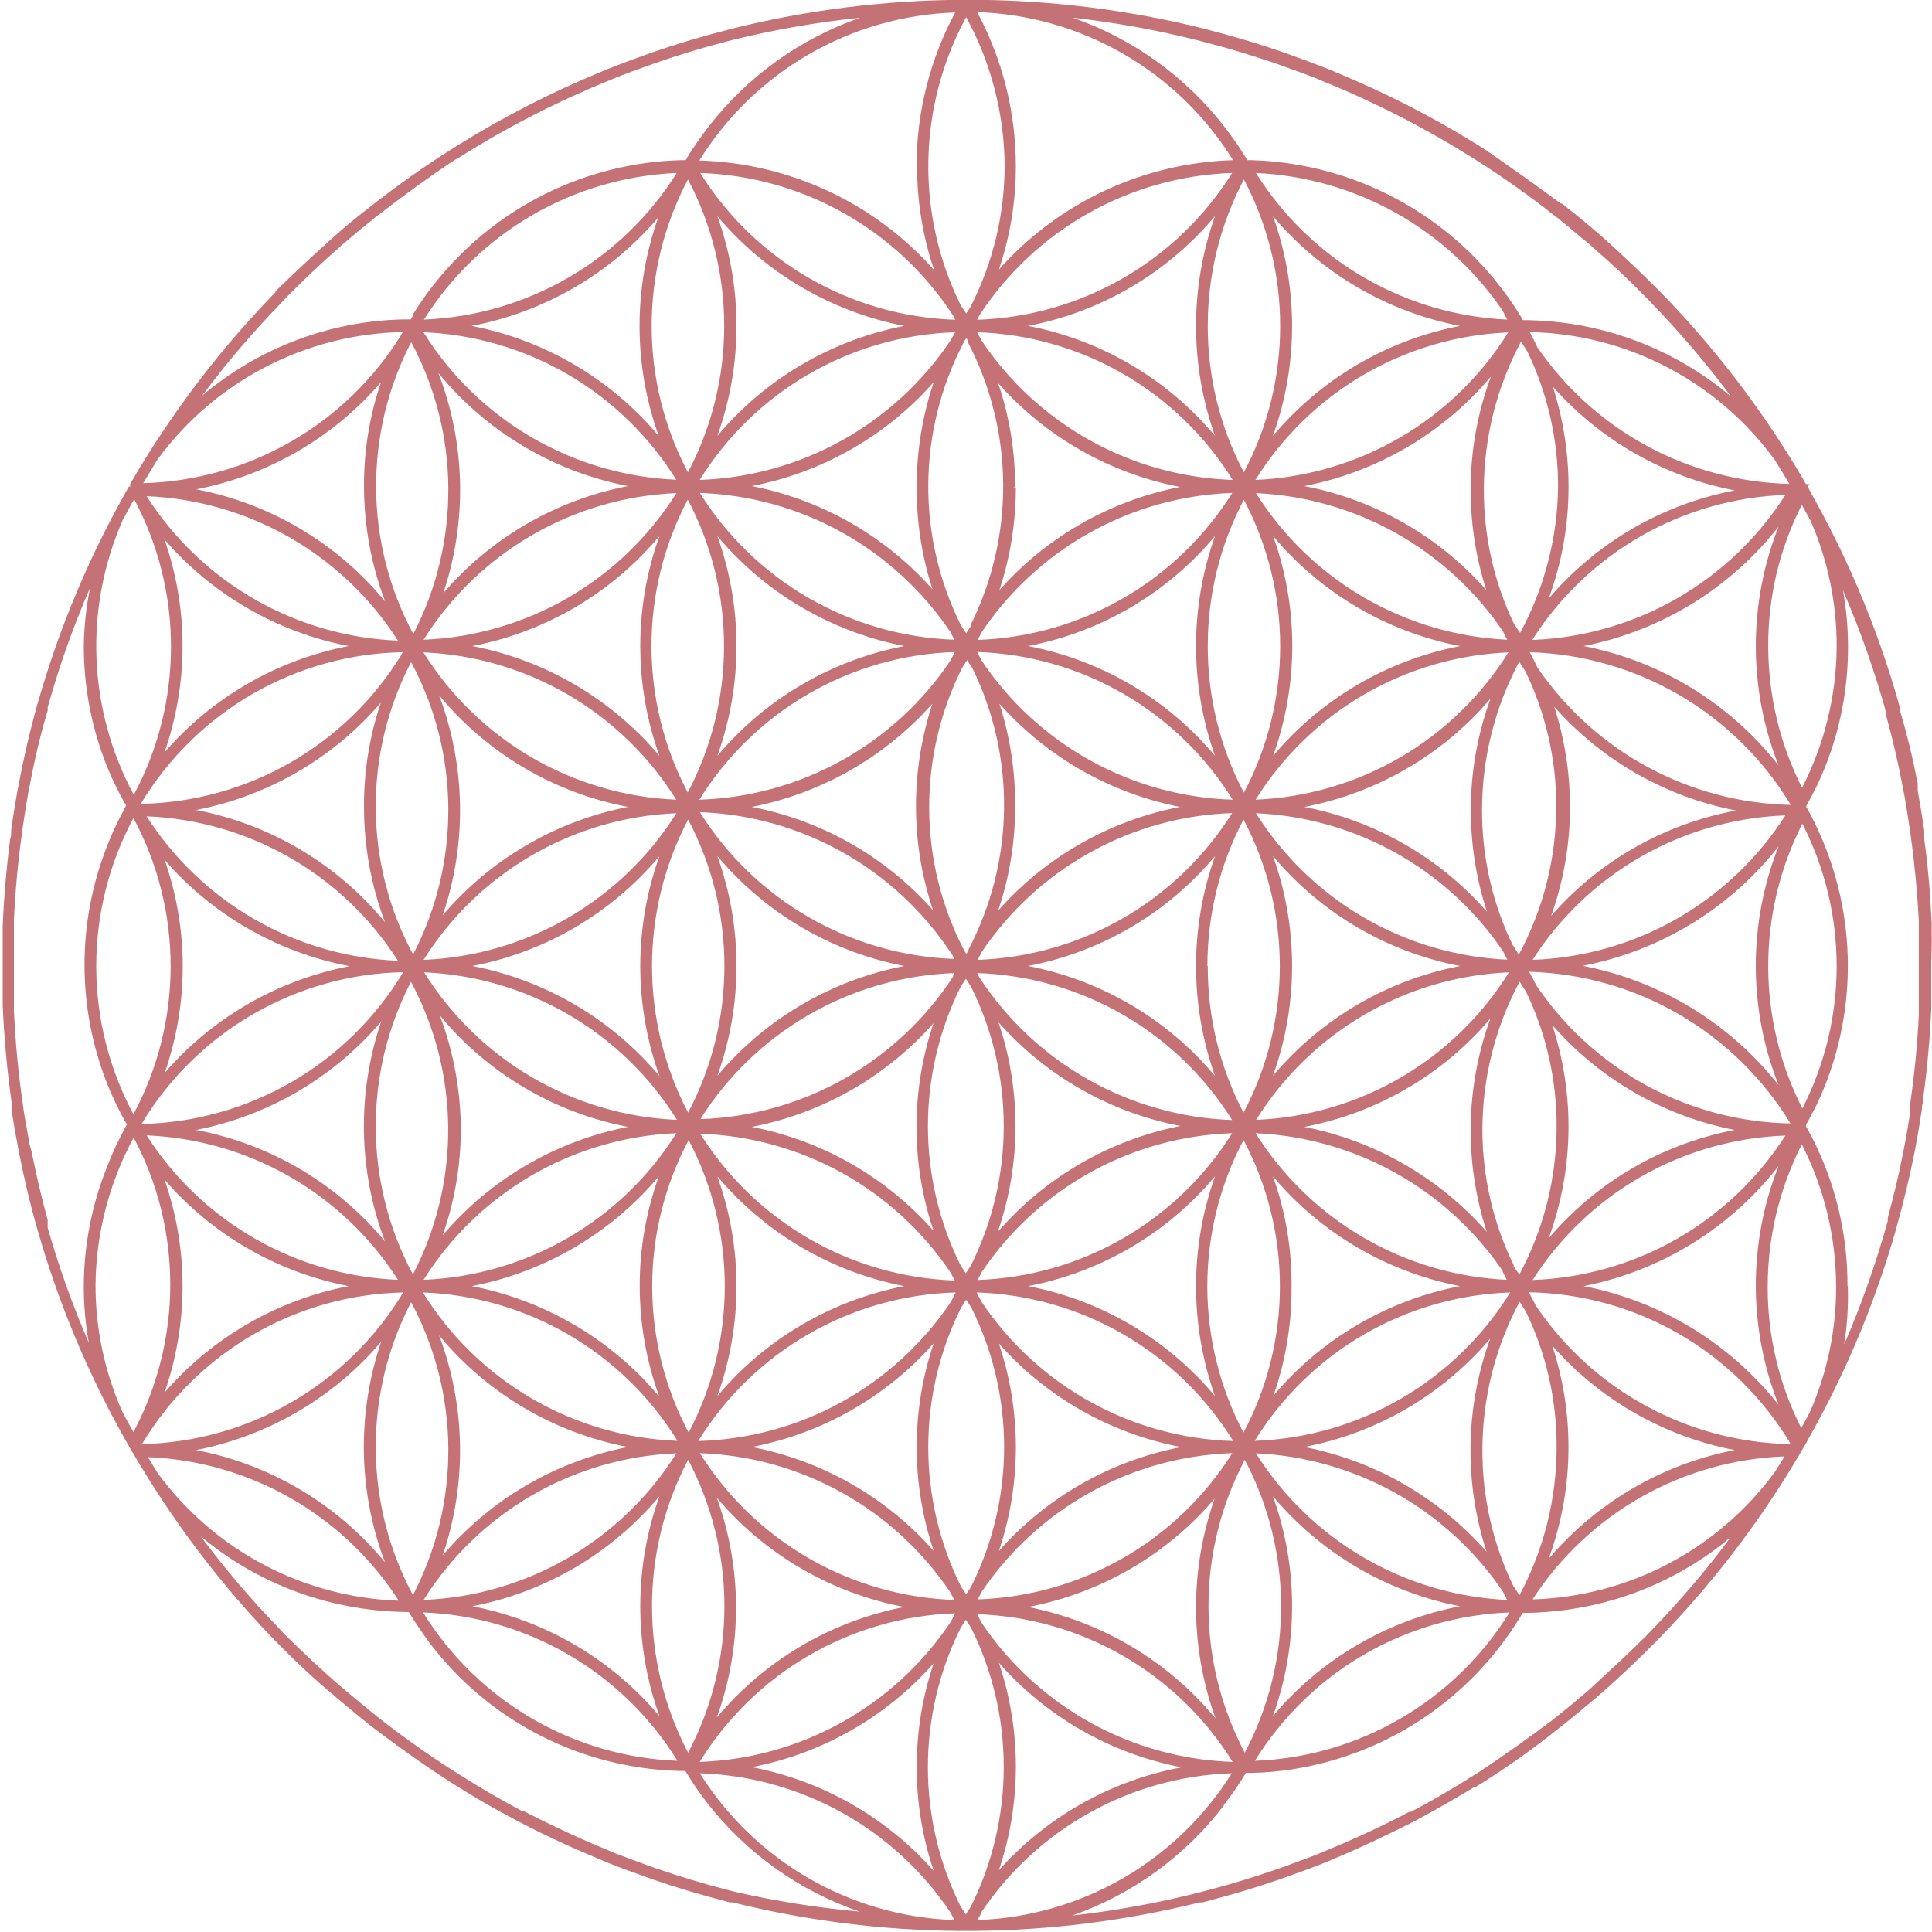 <?xml version="1.0" encoding="UTF-8"?> <svg xmlns="http://www.w3.org/2000/svg" width="107" height="107" viewBox="0 0 107 107" fill="none"> <path d="M106.98 51.58V51.1C106.91 49.55 106.78 47.99 106.57 46.47C106.57 46.35 106.57 46.24 106.57 46.13V46C106.46 45.24 106.34 44.5 106.21 43.8C106.21 43.72 106.21 43.64 106.21 43.56V43.4C105.94 42.02 105.62 40.65 105.21 39.31V39.13C105.182 39.051 105.159 38.971 105.14 38.89C104.116 35.293 102.715 31.813 100.96 28.51C100.74 28.1 100.52 27.69 100.29 27.28L100.18 27.08L100.12 26.97L100.21 26.81H100.02L99.85 26.51C99.57 26.03 99.28 25.56 98.99 25.1C97.033 21.985 94.761 19.08 92.21 16.43L91.91 16.12C90.91 15.12 89.91 14.17 88.91 13.27L88.6 13C88.03 12.5 87.43 12 86.81 11.52L86.5 11.27H86.44C85.09 10.27 83.68 9.27 82.23 8.27L81.85 8.03C79.321 6.458 76.665 5.1 73.91 3.97L73.78 3.91L73.48 3.79C72.82 3.53 72.12 3.27 71.42 3.02L71.29 2.97L71.03 2.88C69.7 2.42 68.35 2.02 67.03 1.68L66.81 1.62L66.62 1.57C62.487 0.548 58.248 0.018 53.99 -0.01H53.37C49.055 0.007 44.758 0.541 40.57 1.58L40.38 1.63L40.16 1.69C38.83 2.03 37.49 2.43 36.16 2.89L35.77 3.03C35.06 3.28 34.37 3.54 33.71 3.8L33.28 3.98C30.503 5.124 27.827 6.499 25.28 8.09L24.89 8.34C23.48 9.23 22.1 10.21 20.77 11.24L20.4 11.53C19.76 12.03 19.14 12.53 18.57 13.04L18.26 13.32C17.26 14.21 16.26 15.16 15.26 16.13V16.18L15.01 16.44C12.462 19.093 10.19 21.998 8.23 25.11C7.94 25.57 7.65 26.04 7.38 26.52L7.29 26.66L7.17 26.87L7.27 26.94H7.14C7.111 27.002 7.077 27.062 7.04 27.12L6.95 27.28C6.72 27.68 6.5 28.1 6.28 28.51C4.56 31.756 3.179 35.171 2.16 38.7L2.04 39.11C1.65 40.51 1.31 41.97 1.04 43.43L0.96 43.83C0.84 44.51 0.72 45.23 0.62 45.96V46.06C0.62 46.18 0.62 46.3 0.57 46.42C0.36 48.01 0.22 49.65 0.15 51.28C0.15 51.44 0.15 51.59 0.15 51.75C0.15 52.4 0.15 52.97 0.15 53.49C0.15 54.01 0.15 54.59 0.15 55.24C0.15 55.4 0.15 55.55 0.15 55.71C0.23 57.48 0.39 59.27 0.64 61.03V61.18C0.64 61.29 0.64 61.39 0.64 61.49C0.74 62.14 0.86 62.82 1 63.56L1.08 63.97C1.34 65.28 1.65 66.6 2.01 67.88L2.13 68.29C3.149 71.819 4.53 75.234 6.25 78.48C6.57 79.08 6.84 79.58 7.12 80.06L7.18 80.17C7.213 80.232 7.25 80.292 7.29 80.35L7.42 80.57C7.68 81.01 7.95 81.46 8.22 81.89C10.166 85.007 12.425 87.919 14.96 90.58L15.26 90.89C16.31 91.96 17.39 92.99 18.49 93.89L18.68 94.06L18.8 94.16C19.34 94.62 19.87 95.05 20.38 95.46L20.66 95.68L20.75 95.75C22.08 96.75 23.47 97.75 24.87 98.65L25.14 98.82L25.27 98.9C26.27 99.53 27.27 100.12 28.34 100.68L28.75 100.9C30.22 101.67 31.75 102.37 33.27 103L33.7 103.18C34.35 103.44 35.05 103.7 35.77 103.95L36.16 104.09C37.49 104.55 38.84 104.95 40.16 105.29L40.41 105.36H40.57C44.686 106.381 48.909 106.912 53.15 106.94H53.87C58.111 106.912 62.334 106.381 66.45 105.36H66.61L66.86 105.29C68.18 104.95 69.53 104.55 70.86 104.09L71.25 103.95C71.97 103.7 72.67 103.44 73.32 103.18L73.62 103.06L73.75 103C75.28 102.37 76.75 101.66 78.27 100.9L78.68 100.68C79.68 100.14 80.68 99.56 81.68 98.96H81.74L82.08 98.75C83.52 97.84 84.94 96.84 86.29 95.75L86.38 95.68L86.66 95.46C87.16 95.06 87.66 94.65 88.19 94.2L88.32 94.09L88.51 93.93C89.61 92.98 90.71 91.93 91.78 90.85L92.08 90.54C94.631 87.89 96.903 84.985 98.86 81.87C99.13 81.44 99.4 80.99 99.65 80.57L99.95 80.06L100.05 79.89L100.11 79.77C100.35 79.35 100.59 78.91 100.83 78.46C102.585 75.157 103.986 71.677 105.01 68.08L105.07 67.84L105.12 67.66C105.46 66.45 105.75 65.21 106 63.98L106.08 63.58C106.22 62.82 106.34 62.12 106.44 61.43C106.44 61.32 106.44 61.21 106.49 61.1V60.97C106.73 59.28 106.88 57.57 106.96 55.87V55.39C106.96 54.66 106.96 54.05 106.96 53.47C106.96 52.89 107 52.32 106.98 51.58ZM101.69 71.22C101.701 73.63 101.203 76.015 100.23 78.22C100.08 78.51 99.92 78.8 99.76 79.09C98.528 76.664 97.891 73.981 97.9 71.26C97.901 68.521 98.549 65.821 99.79 63.38C101.03 65.811 101.681 68.501 101.69 71.23V71.22ZM98.84 80.65C98.66 80.94 98.48 81.24 98.29 81.53C96.738 83.647 94.723 85.382 92.399 86.604C90.076 87.826 87.504 88.501 84.88 88.58C86.399 86.235 88.461 84.291 90.891 82.912C93.321 81.533 96.048 80.761 98.84 80.66V80.65ZM22.04 88.65C19.432 88.552 16.88 87.865 14.575 86.641C12.27 85.416 10.272 83.686 8.73 81.58L8.19 80.7C10.96 80.812 13.663 81.586 16.073 82.957C18.482 84.328 20.528 86.256 22.04 88.58V88.65ZM7.88 79.95C9.387 77.449 11.502 75.371 14.029 73.907C16.555 72.444 19.411 71.643 22.33 71.58C20.821 74.09 18.7 76.177 16.166 77.645C13.633 79.114 10.768 79.918 7.84 79.98C7.851 79.956 7.865 79.932 7.88 79.91V79.95ZM2.64 67.73V67.57C2.3 66.32 2 65.05 1.75 63.78L1.64 63.38C1.52 62.73 1.42 62.16 1.33 61.64L1.27 61.18C1.014 59.44 0.847 57.687 0.77 55.93V55.46C0.77 54.71 0.77 54.09 0.77 53.46C0.77 52.83 0.77 52.26 0.77 51.46V50.99C0.84 49.4 0.99 47.79 1.21 46.19L1.27 45.75C1.36 45.1 1.46 44.51 1.56 43.94L1.64 43.54C1.9 42.13 2.23 40.72 2.64 39.35V39.19C2.659 39.102 2.682 39.015 2.71 38.93C3.328 36.755 4.09 34.624 4.99 32.55C4.773 33.613 4.656 34.695 4.64 35.78C4.639 38.032 5.063 40.265 5.89 42.36C6.176 43.078 6.511 43.776 6.89 44.45L6.99 44.61L6.9 44.76L6.81 44.95C6.475 45.566 6.181 46.205 5.93 46.86C4.264 51.085 4.264 55.785 5.93 60.01C6.216 60.731 6.551 61.433 6.93 62.11C6.969 62.163 7.002 62.22 7.03 62.28L6.94 62.43L6.85 62.61C6.517 63.227 6.223 63.865 5.97 64.52C5.099 66.65 4.648 68.929 4.64 71.23C4.638 72.283 4.732 73.334 4.92 74.37C4.02 72.296 3.258 70.165 2.64 67.99C2.636 67.903 2.636 67.817 2.64 67.73ZM99.82 43.66C98.579 41.219 97.931 38.519 97.93 35.78C97.919 33.062 98.557 30.382 99.79 27.96L100.26 28.81C101.231 31.015 101.729 33.4 101.72 35.81C101.702 38.542 101.04 41.231 99.79 43.66H99.82ZM99.82 61.39C98.577 58.947 97.93 56.246 97.93 53.505C97.93 50.764 98.577 48.063 99.82 45.62C101.069 48.061 101.72 50.763 101.72 53.505C101.72 56.247 101.069 58.949 99.82 61.39ZM87.71 71.23C91.99 70.385 95.821 68.023 98.5 64.58C96.823 68.827 96.823 73.553 98.5 77.8C95.805 74.39 91.977 72.059 87.71 71.23ZM85.77 86.33C87.161 82.531 87.231 78.374 85.97 74.53C88.604 77.522 92.156 79.555 96.07 80.31C92.052 81.087 88.419 83.211 85.77 86.33ZM20.15 80.14C20.151 82.32 20.547 84.482 21.32 86.52C18.664 83.294 14.964 81.097 10.86 80.31C14.857 79.527 18.471 77.412 21.11 74.31C20.473 76.188 20.149 78.157 20.15 80.14ZM87.71 35.78C91.983 34.941 95.811 32.595 98.5 29.17C96.823 33.417 96.823 38.143 98.5 42.39C95.814 38.962 91.984 36.615 87.71 35.78ZM84.88 70.89C86.392 68.523 88.456 66.558 90.894 65.165C93.333 63.771 96.073 62.991 98.88 62.89C97.368 65.257 95.304 67.222 92.866 68.615C90.427 70.009 87.687 70.789 84.88 70.89ZM65.39 97.89C61.499 98.627 57.959 100.627 55.32 103.58C56.575 99.853 56.575 95.817 55.32 92.09C57.946 95.076 61.487 97.109 65.39 97.87V97.89ZM19.31 35.78C15.346 36.544 11.753 38.618 9.11 41.67C10.443 37.853 10.443 33.697 9.11 29.88C11.752 32.935 15.344 35.013 19.31 35.78ZM8.12 27.48C10.913 27.595 13.636 28.383 16.06 29.775C18.483 31.168 20.535 33.125 22.04 35.48C19.247 35.367 16.523 34.58 14.099 33.187C11.675 31.794 9.624 29.836 8.12 27.48ZM87.71 53.48C91.981 52.644 95.811 50.302 98.5 46.88C96.82 51.123 96.82 55.847 98.5 60.09C95.805 56.676 91.978 54.338 87.71 53.5V53.48ZM52.9 89.35L52.67 89.8C51.136 92.11 49.072 94.021 46.651 95.374C44.23 96.727 41.522 97.483 38.75 97.58C40.248 95.148 42.323 93.125 44.792 91.689C47.261 90.253 50.046 89.45 52.9 89.35ZM20.16 26.93C20.16 29.11 20.557 31.272 21.33 33.31C18.674 30.084 14.974 27.887 10.87 27.1C14.851 26.332 18.455 24.242 21.1 21.17C20.468 23.024 20.151 24.971 20.16 26.93ZM50.08 18.05C46.035 18.835 42.381 20.985 39.73 24.14C41.143 20.206 41.143 15.904 39.73 11.97C42.383 15.121 46.036 17.267 50.08 18.05ZM67.29 11.97C65.89 15.906 65.89 20.204 67.29 24.14C64.642 20.981 60.987 18.831 56.94 18.05C60.986 17.273 64.642 15.126 67.29 11.97ZM84.88 53.16C86.394 50.795 88.458 48.831 90.896 47.438C93.334 46.045 96.074 45.263 98.88 45.16C97.368 47.527 95.304 49.492 92.866 50.885C90.427 52.279 87.687 53.059 84.88 53.16ZM50.08 89C46.02 89.787 42.354 91.948 39.7 95.12C41.12 91.188 41.12 86.882 39.7 82.95C42.365 86.096 46.029 88.232 50.08 89ZM83.6 89.3C82.104 91.722 80.036 93.738 77.577 95.171C75.118 96.605 72.344 97.412 69.5 97.52C70.999 95.093 73.074 93.073 75.541 91.639C78.007 90.206 80.789 89.402 83.64 89.3H83.6ZM52.64 88.2C52.71 88.34 52.78 88.48 52.86 88.61C50.024 88.512 47.255 87.72 44.797 86.302C42.339 84.885 40.266 82.885 38.76 80.48C41.52 80.576 44.217 81.326 46.63 82.668C49.043 84.01 51.103 85.906 52.64 88.2ZM41.64 80.14C45.538 79.389 49.078 77.371 51.71 74.4C50.455 78.127 50.455 82.163 51.71 85.89C49.08 82.915 45.539 80.893 41.64 80.14ZM37.53 97.52C34.686 97.412 31.912 96.605 29.453 95.171C26.994 93.738 24.926 91.722 23.43 89.3C26.273 89.41 29.044 90.217 31.501 91.651C33.958 93.084 36.025 95.1 37.52 97.52H37.53ZM19.32 53.52C15.354 54.287 11.762 56.365 9.12 59.42C10.453 55.603 10.453 51.447 9.12 47.63C11.764 50.672 15.352 52.739 19.31 53.5L19.32 53.52ZM8.12 45.21C10.913 45.323 13.637 46.11 16.061 47.503C18.485 48.896 20.536 50.854 22.04 53.21C19.247 53.095 16.524 52.307 14.1 50.915C11.677 49.522 9.625 47.565 8.12 45.21ZM21.32 51.07C18.664 47.844 14.964 45.647 10.86 44.86C14.842 44.089 18.447 41.996 21.09 38.92C20.466 40.769 20.151 42.709 20.16 44.66C20.154 46.849 20.547 49.022 21.32 51.07ZM23.48 17.7C24.982 15.314 27.041 13.329 29.479 11.914C31.918 10.5 34.663 9.699 37.48 9.58C35.981 11.969 33.923 13.957 31.484 15.371C29.045 16.786 26.298 17.585 23.48 17.7ZM36.48 11.97C35.067 15.904 35.067 20.206 36.48 24.14C33.826 20.983 30.169 18.833 26.12 18.05C30.182 17.278 33.855 15.131 36.52 11.97H36.48ZM56.1 26.97H56.22C56.225 25.015 55.908 23.072 55.28 21.22C57.91 24.195 61.451 26.217 65.35 26.97C61.481 27.727 57.968 29.733 55.35 32.68C55.953 30.847 56.261 28.93 56.26 27L56.1 26.97ZM69.56 9.58C72.275 9.704 74.924 10.46 77.297 11.786C79.67 13.112 81.701 14.972 83.23 17.22C83.3 17.38 83.39 17.54 83.47 17.7C80.668 17.572 77.938 16.766 75.516 15.352C73.093 13.938 71.049 11.957 69.56 9.58ZM80.86 18.05C76.811 18.833 73.154 20.983 70.5 24.14C71.913 20.206 71.913 15.904 70.5 11.97C73.155 15.123 76.812 17.269 80.86 18.05ZM80.86 88.96C76.812 89.741 73.155 91.887 70.5 95.04C71.913 91.106 71.913 86.804 70.5 82.87C73.154 86.027 76.811 88.177 80.86 88.96ZM83.23 88.14L83.47 88.61C80.669 88.478 77.941 87.67 75.519 86.256C73.097 84.843 71.053 82.864 69.56 80.49C72.277 80.613 74.927 81.369 77.3 82.697C79.674 84.025 81.704 85.889 83.23 88.14ZM72.23 80.14C76.248 79.375 79.882 77.257 82.53 74.14C81.148 77.941 81.078 82.094 82.33 85.94C79.702 82.943 76.153 80.903 72.24 80.14H72.23ZM69.49 79.8C70.988 77.37 73.064 75.348 75.533 73.913C78.002 72.479 80.787 71.678 83.64 71.58C82.139 74.006 80.064 76.025 77.598 77.458C75.132 78.892 72.351 79.696 69.5 79.8H69.49ZM50.08 71.23C46.035 72.015 42.381 74.165 39.73 77.32C41.143 73.386 41.143 69.084 39.73 65.15C42.383 68.301 46.036 70.447 50.08 71.23ZM50.08 35.78C46.036 36.563 42.383 38.709 39.73 41.86C41.143 37.926 41.143 33.624 39.73 29.69C42.381 32.845 46.035 34.995 50.08 35.78ZM56.94 35.78C60.989 35.004 64.645 32.852 67.29 29.69C65.89 33.626 65.89 37.924 67.29 41.86C64.642 38.704 60.986 36.556 56.94 35.78ZM56.94 71.23C60.986 70.453 64.642 68.306 67.29 65.15C65.89 69.086 65.89 73.384 67.29 77.32C64.645 74.157 60.989 72.006 56.94 71.23ZM51.7 56.67C50.445 60.397 50.445 64.433 51.7 68.16C49.072 65.187 45.535 63.165 41.64 62.41C45.534 61.657 49.071 59.639 51.7 56.67ZM54.14 53.16C54.22 53.02 54.29 52.88 54.36 52.74C55.898 50.448 57.958 48.553 60.371 47.213C62.784 45.872 65.481 45.124 68.24 45.03C66.733 47.434 64.66 49.432 62.202 50.85C59.744 52.267 56.976 53.06 54.14 53.16ZM55.35 38.97C57.967 41.921 61.48 43.93 65.35 44.69C61.452 45.441 57.912 47.459 55.28 50.43C55.908 48.575 56.226 46.629 56.22 44.67C56.236 42.736 55.942 40.812 55.35 38.97ZM41.64 44.69C45.51 43.93 49.023 41.921 51.64 38.97C51.037 40.806 50.73 42.727 50.73 44.66C50.73 46.612 51.048 48.55 51.67 50.4C49.044 47.447 45.52 45.441 41.64 44.69ZM52.64 52.69C52.71 52.83 52.78 52.97 52.86 53.11C50.024 53.01 47.256 52.217 44.798 50.8C42.34 49.383 40.267 47.384 38.76 44.98C41.523 45.08 44.223 45.836 46.636 47.185C49.05 48.534 51.108 50.438 52.64 52.74V52.69ZM52.88 53.84L52.79 54.02V54.08C51.264 56.425 49.194 58.368 46.757 59.744C44.32 61.119 41.587 61.886 38.79 61.98C40.301 59.581 42.378 57.588 44.838 56.178C47.298 54.768 50.066 53.982 52.9 53.89L52.88 53.84ZM53.21 54.64L53.49 54.21L53.77 54.63C54.967 57.031 55.59 59.677 55.59 62.36C55.59 65.043 54.967 67.689 53.77 70.09L53.49 70.52L53.21 70.1C52.013 67.699 51.391 65.053 51.391 62.37C51.391 59.687 52.013 57.041 53.21 54.64ZM55.3 68.11C56.555 64.383 56.555 60.347 55.3 56.62C57.932 59.591 61.472 61.609 65.37 62.36C61.472 63.131 57.938 65.17 55.32 68.16L55.3 68.11ZM54.14 70.89C54.22 70.75 54.29 70.61 54.36 70.47C55.896 68.176 57.956 66.28 60.369 64.939C62.783 63.599 65.481 62.852 68.24 62.76C66.733 65.164 64.66 67.162 62.202 68.58C59.744 69.997 56.976 70.79 54.14 70.89ZM54.22 54.09L54.12 53.89C56.961 53.986 59.734 54.778 62.196 56.198C64.658 57.617 66.734 59.62 68.24 62.03C65.444 61.934 62.711 61.166 60.274 59.791C57.837 58.416 55.768 56.474 54.24 54.13L54.22 54.09ZM56.94 53.5C60.987 52.725 64.643 50.578 67.29 47.42C65.89 51.356 65.89 55.654 67.29 59.59C64.642 56.431 60.987 54.281 56.94 53.5ZM54.36 36.58L54.12 36.11C56.969 36.204 59.752 37 62.22 38.427C64.688 39.854 66.766 41.868 68.27 44.29C65.506 44.203 62.802 43.458 60.383 42.117C57.964 40.776 55.899 38.878 54.36 36.58ZM53.64 52.58V52.64L53.52 52.83L53.4 52.64C52.146 50.228 51.482 47.553 51.461 44.834C51.44 42.116 52.063 39.431 53.28 37L53.56 36.56C53.65 36.71 53.75 36.85 53.84 36.98C55.036 39.413 55.642 42.093 55.607 44.804C55.572 47.515 54.898 50.179 53.64 52.58ZM52.64 36.58C51.101 38.878 49.036 40.776 46.617 42.117C44.198 43.458 41.495 44.203 38.73 44.29C40.234 41.868 42.312 39.854 44.78 38.427C47.248 37 50.031 36.204 52.88 36.11L52.64 36.58ZM50.08 53.5C46.036 54.283 42.383 56.429 39.73 59.58C41.143 55.646 41.143 51.344 39.73 47.41C42.377 50.569 46.033 52.72 50.08 53.5ZM52.66 70.5C52.73 70.64 52.8 70.78 52.88 70.92C50.044 70.82 47.276 70.027 44.818 68.61C42.36 67.192 40.287 65.194 38.78 62.79C41.533 62.882 44.225 63.626 46.635 64.961C49.045 66.296 51.103 68.184 52.64 70.47L52.66 70.5ZM54.09 71.58C56.954 71.673 59.75 72.472 62.23 73.909C64.709 75.345 66.795 77.372 68.3 79.81C65.53 79.728 62.821 78.985 60.396 77.644C57.971 76.303 55.902 74.402 54.36 72.1L54.09 71.58ZM72.24 26.92C76.274 26.138 79.919 24 82.57 20.86C81.823 22.866 81.444 24.99 81.45 27.13C81.449 29.01 81.739 30.879 82.31 32.67C79.68 29.695 76.139 27.673 72.24 26.92ZM70.5 65.15C73.155 68.303 76.812 70.449 80.86 71.23C76.826 72.012 73.181 74.15 70.53 77.29C71.204 75.362 71.542 73.332 71.53 71.29C71.553 69.198 71.204 67.12 70.5 65.15ZM69.56 27.31C72.275 27.434 74.924 28.189 77.297 29.516C79.67 30.842 81.701 32.702 83.23 34.95C83.3 35.11 83.39 35.27 83.47 35.43C80.669 35.298 77.941 34.49 75.519 33.076C73.097 31.663 71.053 29.684 69.56 27.31ZM72.24 62.41C76.258 61.645 79.892 59.527 82.54 56.41C81.158 60.214 81.088 64.371 82.34 68.22C79.706 65.222 76.155 63.18 72.24 62.41ZM83.57 53.85C82.079 56.25 80.024 58.249 77.584 59.673C75.144 61.097 72.393 61.903 69.57 62.02C71.064 59.623 73.119 57.625 75.559 56.202C77.998 54.778 80.748 53.971 83.57 53.85ZM69.57 45.04C72.286 45.16 74.937 45.913 77.311 47.239C79.684 48.566 81.715 50.429 83.24 52.68C83.31 52.84 83.4 53 83.48 53.15C80.677 53.024 77.947 52.22 75.522 50.807C73.098 49.395 71.052 47.416 69.56 45.04H69.57ZM80.87 53.5C76.819 54.278 73.158 56.425 70.5 59.58C71.913 55.646 71.913 51.344 70.5 47.41C73.15 50.572 76.809 52.723 80.86 53.5H80.87ZM72.25 44.69C76.265 43.918 79.898 41.802 82.55 38.69C81.823 40.672 81.454 42.768 81.46 44.88C81.458 46.785 81.758 48.679 82.35 50.49C79.717 47.489 76.16 45.449 72.24 44.69H72.25ZM69.54 44.29C71.034 41.894 73.09 39.898 75.529 38.476C77.969 37.054 80.719 36.249 83.54 36.13C82.046 38.528 79.988 40.525 77.547 41.947C75.105 43.369 72.353 44.173 69.53 44.29H69.54ZM80.87 35.78C76.822 36.561 73.165 38.707 70.51 41.86C71.923 37.926 71.923 33.624 70.51 29.69C73.158 32.849 76.813 34.999 80.86 35.78H80.87ZM66.87 53.5C66.867 50.674 67.553 47.89 68.87 45.39C70.19 47.891 70.88 50.677 70.88 53.505C70.88 56.333 70.19 59.119 68.87 61.62C67.559 59.115 66.879 56.328 66.89 53.5H66.87ZM83.21 70.4C83.28 70.56 83.37 70.72 83.45 70.88C80.648 70.75 77.919 69.944 75.497 68.53C73.075 67.116 71.031 65.136 69.54 62.76C72.259 62.881 74.912 63.635 77.288 64.961C79.665 66.287 81.699 68.15 83.23 70.4H83.21ZM68.87 63.14C70.193 65.635 70.885 68.416 70.885 71.24C70.885 74.064 70.193 76.845 68.87 79.34C67.553 76.843 66.865 74.063 66.865 71.24C66.865 68.417 67.553 65.637 68.87 63.14ZM83.79 52.37C82.655 50.03 82.07 47.461 82.08 44.86C82.081 41.996 82.789 39.176 84.14 36.65L84.48 37.18C85.611 39.514 86.196 42.076 86.19 44.67C86.187 47.537 85.472 50.358 84.11 52.88C84.03 52.7 83.92 52.58 83.81 52.37H83.79ZM69.53 26.58C71.022 24.181 73.077 22.183 75.517 20.759C77.957 19.336 80.708 18.529 83.53 18.41C82.037 20.808 79.982 22.806 77.542 24.229C75.102 25.653 72.352 26.46 69.53 26.58ZM66.89 35.79C66.884 32.964 67.571 30.179 68.89 27.68C70.21 30.18 70.9 32.963 70.9 35.79C70.9 38.617 70.21 41.4 68.89 43.9C67.572 41.397 66.885 38.609 66.89 35.78V35.79ZM68.24 27.31C66.734 29.715 64.662 31.715 62.203 33.132C59.745 34.55 56.976 35.342 54.14 35.44C54.218 35.311 54.288 35.177 54.35 35.04C55.887 32.742 57.947 30.842 60.362 29.496C62.777 28.15 65.477 27.398 68.24 27.3V27.31ZM52.64 35.01C52.71 35.15 52.78 35.29 52.86 35.43C50.024 35.332 47.255 34.54 44.797 33.122C42.339 31.705 40.266 29.705 38.76 27.3C41.519 27.396 44.215 28.145 46.628 29.485C49.041 30.825 51.101 32.719 52.64 35.01ZM51.64 32.63C49.022 29.683 45.509 27.677 41.64 26.92C45.539 26.167 49.08 24.145 51.71 21.17C51.087 23.026 50.769 24.972 50.77 26.93C50.754 28.864 51.048 30.788 51.64 32.63ZM23.42 71.58C26.265 71.686 29.04 72.491 31.499 73.925C33.958 75.359 36.026 77.377 37.52 79.8C34.676 79.69 31.903 78.882 29.445 77.449C26.986 76.016 24.917 74 23.42 71.58ZM34.78 26.92C30.799 27.688 27.195 29.778 24.55 32.85C25.881 28.879 25.785 24.568 24.28 20.66C26.943 23.908 30.657 26.122 34.78 26.92ZM37.46 27.31C35.961 29.699 33.904 31.686 31.464 33.101C29.025 34.516 26.278 35.315 23.46 35.43C24.96 33.042 27.018 31.056 29.457 29.641C31.896 28.226 34.643 27.426 37.46 27.31ZM37.46 45.04C35.96 47.428 33.902 49.414 31.463 50.829C29.024 52.244 26.277 53.044 23.46 53.16C24.959 50.771 27.017 48.783 29.456 47.369C31.895 45.954 34.642 45.155 37.46 45.04ZM26.16 53.5C30.21 52.726 33.869 50.578 36.52 47.42C35.107 51.354 35.107 55.656 36.52 59.59C33.866 56.433 30.209 54.283 26.16 53.5ZM23.45 36.13C26.271 36.248 29.021 37.053 31.461 38.475C33.901 39.897 35.957 41.893 37.45 44.29C34.629 44.171 31.879 43.366 29.439 41.944C27 40.522 24.944 38.526 23.45 36.13ZM26.16 35.78C30.211 35.001 33.87 32.851 36.52 29.69C35.107 33.624 35.107 37.926 36.52 41.86C33.865 38.707 30.208 36.561 26.16 35.78ZM34.78 44.69C30.779 45.471 27.162 47.586 24.52 50.69C25.865 46.729 25.794 42.425 24.32 38.51C26.981 41.725 30.68 43.911 34.78 44.69ZM37.49 62.02C34.668 61.901 31.917 61.094 29.477 59.67C27.037 58.247 24.982 56.249 23.49 53.85C26.312 53.97 29.062 54.777 31.502 56.201C33.942 57.624 35.997 59.622 37.49 62.02ZM36.11 53.5C36.111 50.675 36.798 47.892 38.11 45.39C39.43 47.891 40.12 50.677 40.12 53.505C40.12 56.333 39.43 59.119 38.11 61.62C36.797 59.115 36.11 56.329 36.11 53.5ZM34.78 62.41C30.779 63.191 27.162 65.306 24.52 68.41C25.172 66.549 25.511 64.592 25.52 62.62C25.523 60.441 25.13 58.279 24.36 56.24C27.012 59.444 30.696 61.626 34.78 62.41ZM37.46 62.76C35.961 65.149 33.904 67.136 31.464 68.551C29.025 69.966 26.278 70.765 23.46 70.88C24.96 68.492 27.018 66.506 29.457 65.091C31.896 63.676 34.643 62.876 37.46 62.76ZM36.46 77.29C33.809 74.15 30.164 72.012 26.13 71.23C30.178 70.449 33.835 68.303 36.49 65.15C35.783 67.099 35.424 69.157 35.43 71.23C35.43 73.296 35.788 75.347 36.49 77.29H36.46ZM38.09 43.89C36.77 41.39 36.081 38.607 36.081 35.78C36.081 32.953 36.77 30.17 38.09 27.67C39.41 30.17 40.099 32.953 40.099 35.78C40.099 38.607 39.41 41.39 38.09 43.89ZM23.45 18.4C26.273 18.517 29.024 19.323 31.464 20.747C33.904 22.171 35.959 24.17 37.45 26.57C34.628 26.449 31.878 25.642 29.439 24.218C26.999 22.794 24.944 20.797 23.45 18.4ZM22.77 36.67C24.103 39.156 24.81 41.93 24.829 44.751C24.848 47.572 24.179 50.356 22.88 52.86C21.54 50.376 20.829 47.601 20.81 44.779C20.791 41.956 21.464 39.172 22.77 36.67ZM26.16 88.96C30.209 88.177 33.866 86.027 36.52 82.87C35.107 86.804 35.107 91.106 36.52 95.04C33.865 91.887 30.208 89.741 26.16 88.96ZM34.78 80.14C30.779 80.921 27.162 83.036 24.52 86.14C25.865 82.179 25.794 77.874 24.32 73.96C26.981 77.175 30.68 79.361 34.78 80.14ZM37.46 80.49C35.96 82.878 33.902 84.864 31.463 86.279C29.024 87.694 26.277 88.494 23.46 88.61C24.959 86.221 27.017 84.234 29.456 82.819C31.895 81.404 34.642 80.605 37.46 80.49ZM38.14 63.14C39.454 65.638 40.14 68.418 40.14 71.24C40.14 74.062 39.454 76.842 38.14 79.34C36.814 76.846 36.12 74.065 36.12 71.24C36.12 68.415 36.814 65.634 38.14 63.14ZM52.93 71.58C52.84 71.75 52.75 71.92 52.67 72.09C51.122 74.401 49.044 76.308 46.608 77.651C44.172 78.994 41.45 79.734 38.67 79.81C40.18 77.365 42.273 75.333 44.762 73.897C47.251 72.46 50.058 71.664 52.93 71.58ZM65.39 80.15C61.491 80.903 57.95 82.925 55.32 85.9C56.575 82.173 56.575 78.137 55.32 74.41C57.953 77.378 61.494 79.392 65.39 80.14V80.15ZM68.24 80.49C66.73 82.888 64.655 84.879 62.197 86.29C59.739 87.7 56.972 88.486 54.14 88.58C54.22 88.45 54.29 88.31 54.36 88.17C55.901 85.882 57.962 83.992 60.375 82.655C62.788 81.318 65.483 80.573 68.24 80.48V80.49ZM54.36 18.86L54.12 18.4C56.969 18.494 59.752 19.29 62.22 20.717C64.688 22.144 66.766 24.158 68.27 26.58C65.505 26.488 62.802 25.741 60.383 24.398C57.965 23.056 55.9 21.158 54.36 18.86ZM53.23 72.42L53.51 71.98C53.6 72.13 53.7 72.27 53.79 72.41C54.987 74.809 55.611 77.454 55.611 80.135C55.611 82.816 54.987 85.461 53.79 87.86L53.51 88.3C53.425 88.155 53.331 88.014 53.23 87.88C52.033 85.479 51.41 82.833 51.41 80.15C51.41 77.467 52.033 74.821 53.23 72.42ZM56.94 89C60.966 88.234 64.61 86.118 67.27 83C65.88 86.941 65.897 91.241 67.32 95.17C64.674 91.98 61.007 89.8 56.94 89ZM68.94 80.85C70.26 83.35 70.95 86.133 70.95 88.96C70.95 91.787 70.26 94.57 68.94 97.07C67.62 94.57 66.93 91.787 66.93 88.96C66.93 86.133 67.62 83.35 68.94 80.85ZM83.85 70.1C82.702 67.759 82.103 65.187 82.1 62.58C82.1 59.715 82.808 56.895 84.16 54.37L84.5 54.89C85.633 57.231 86.218 59.799 86.21 62.4C86.206 65.255 85.499 68.064 84.15 70.58C84.04 70.44 83.92 70.27 83.81 70.1H83.85ZM85.85 50.88C86.582 48.892 86.955 46.789 86.95 44.67C86.948 42.793 86.655 40.927 86.08 39.14C88.71 42.115 92.251 44.137 96.15 44.89C92.106 45.638 88.441 47.752 85.77 50.88H85.85ZM84.23 35.12L83.83 34.51C82.736 32.204 82.172 29.682 82.18 27.13C82.181 24.266 82.889 21.446 84.24 18.92L84.58 19.45C85.709 21.785 86.294 24.346 86.29 26.94C86.26 29.801 85.525 32.611 84.15 35.12H84.23ZM66.89 18.05C66.887 15.224 67.573 12.44 68.89 9.94C70.21 12.44 70.9 15.223 70.9 18.05C70.9 20.877 70.21 23.66 68.89 26.16C67.571 23.661 66.884 20.876 66.89 18.05ZM53.79 34.64L53.51 35.07L53.23 34.65C52.013 32.219 51.39 29.534 51.411 26.816C51.432 24.097 52.096 21.422 53.35 19.01L53.4 18.92C53.4 18.87 53.47 18.81 53.51 18.75C53.55 18.69 53.58 18.87 53.62 18.92V18.99C54.874 21.404 55.539 24.081 55.559 26.801C55.58 29.521 54.957 32.207 53.74 34.64H53.79ZM52.64 18.86C51.102 21.155 49.04 23.052 46.625 24.394C44.211 25.736 41.511 26.485 38.75 26.58C40.254 24.158 42.332 22.144 44.8 20.717C47.268 19.29 50.051 18.494 52.9 18.4L52.64 18.86ZM38.1 26.16C36.78 23.66 36.09 20.877 36.09 18.05C36.09 15.223 36.78 12.44 38.1 9.94C39.42 12.44 40.109 15.223 40.109 18.05C40.109 20.877 39.42 23.66 38.1 26.16ZM22.77 18.94C24.101 21.423 24.808 24.193 24.829 27.01C24.85 29.828 24.184 32.608 22.89 35.11C21.555 32.624 20.848 29.849 20.831 27.027C20.813 24.206 21.486 21.422 22.79 18.92L22.77 18.94ZM22.3 36.12L22.19 36.33C20.67 38.783 18.561 40.817 16.055 42.248C13.549 43.678 10.725 44.459 7.84 44.52C7.842 44.497 7.842 44.473 7.84 44.45C9.352 41.955 11.471 39.883 13.999 38.426C16.527 36.97 19.383 36.176 22.3 36.12ZM7.88 62.18C9.392 59.686 11.509 57.614 14.035 56.157C16.561 54.699 19.414 53.902 22.33 53.84C20.823 56.352 18.703 58.442 16.169 59.912C13.635 61.383 10.769 62.187 7.84 62.25L7.88 62.18ZM22.77 54.39C24.1 56.878 24.804 59.652 24.822 62.473C24.839 65.293 24.169 68.076 22.87 70.58C21.535 68.089 20.828 65.309 20.811 62.482C20.793 59.656 21.466 56.868 22.77 54.36V54.39ZM36.11 88.96C36.109 86.135 36.795 83.351 38.11 80.85C39.43 83.35 40.12 86.133 40.12 88.96C40.12 91.787 39.43 94.57 38.11 97.07C36.798 94.568 36.111 91.785 36.11 88.96ZM68.27 97.58C65.506 97.489 62.804 96.742 60.386 95.402C57.967 94.061 55.902 92.165 54.36 89.87L54.12 89.4C56.969 89.494 59.752 90.29 62.22 91.717C64.688 93.144 66.766 95.158 68.27 97.58ZM85.14 36.96C85.013 36.673 84.873 36.393 84.72 36.12C87.645 36.209 90.502 37.029 93.028 38.507C95.554 39.985 97.669 42.073 99.18 44.58C96.402 44.519 93.679 43.796 91.237 42.471C88.795 41.145 86.705 39.256 85.14 36.96ZM85.77 33.15C86.501 31.165 86.874 29.066 86.87 26.95C86.868 25.069 86.575 23.201 86 21.41C88.63 24.385 92.171 26.407 96.07 27.16C92.056 27.93 88.424 30.042 85.77 33.15ZM68.24 9.58C66.733 11.989 64.657 13.99 62.195 15.408C59.733 16.826 56.96 17.616 54.12 17.71C54.161 17.635 54.197 17.559 54.23 17.48C55.758 15.134 57.829 13.191 60.268 11.815C62.707 10.44 65.442 9.673 68.24 9.58ZM38.78 9.58C41.576 9.672 44.309 10.437 46.746 11.811C49.183 13.184 51.253 15.126 52.78 17.47L52.9 17.71C50.06 17.616 47.287 16.826 44.825 15.408C42.363 13.99 40.287 11.989 38.78 9.58ZM9.45 53.5C9.451 56.365 8.744 59.185 7.39 61.71C6.038 59.188 5.33 56.371 5.33 53.51C5.33 50.649 6.038 47.832 7.39 45.31C8.741 47.828 9.449 50.642 9.45 53.5ZM10.86 62.58C14.857 61.797 18.471 59.682 21.11 56.58C19.765 60.538 19.839 64.841 21.32 68.75C18.658 65.538 14.959 63.356 10.86 62.58ZM22.04 70.88C19.247 70.766 16.523 69.98 14.099 68.587C11.675 67.194 9.624 65.236 8.12 62.88C10.913 62.995 13.636 63.782 16.06 65.175C18.483 66.568 20.535 68.525 22.04 70.88ZM22.77 72.12C24.105 74.611 24.812 77.391 24.83 80.218C24.847 83.044 24.174 85.832 22.87 88.34C21.535 85.849 20.828 83.069 20.811 80.242C20.793 77.416 21.466 74.628 22.77 72.12ZM84.15 88.35C84.04 88.17 83.92 87.99 83.81 87.83C82.676 85.486 82.091 82.914 82.1 80.31C82.101 77.446 82.809 74.626 84.16 72.1L84.5 72.63C85.635 74.97 86.22 77.539 86.21 80.14C86.21 83.004 85.502 85.825 84.15 88.35ZM85.77 68.58C87.163 64.778 87.234 60.617 85.97 56.77C88.599 59.773 92.152 61.817 96.07 62.58C92.053 63.348 88.419 65.465 85.77 68.58ZM99.18 62.22C96.39 62.172 93.653 61.453 91.201 60.123C88.748 58.794 86.652 56.892 85.09 54.58C84.97 54.34 84.85 54.1 84.69 53.82C87.618 53.901 90.478 54.715 93.009 56.188C95.541 57.661 97.662 59.745 99.18 62.25V62.22ZM84.88 35.41C86.392 33.043 88.456 31.078 90.894 29.685C93.333 28.291 96.073 27.511 98.88 27.41C97.368 29.78 95.305 31.748 92.867 33.146C90.429 34.545 87.689 35.332 84.88 35.44V35.41ZM19.31 71.23C15.344 71.997 11.752 74.075 9.11 77.13C10.444 73.31 10.444 69.15 9.11 65.33C11.752 68.385 15.344 70.463 19.31 71.23ZM41.64 97.87C45.539 97.117 49.08 95.095 51.71 92.12C50.455 95.847 50.455 99.883 51.71 103.61C49.078 100.639 45.538 98.621 41.64 97.87ZM85.14 19.23C85.013 18.943 84.873 18.663 84.72 18.39C87.374 18.445 89.98 19.112 92.334 20.34C94.688 21.569 96.727 23.324 98.29 25.47C98.58 25.93 98.85 26.37 99.1 26.8C96.34 26.732 93.636 26.011 91.209 24.695C88.782 23.379 86.702 21.506 85.14 19.23ZM86.99 17.93C86.212 17.815 85.427 17.748 84.64 17.73H84.34L84.26 17.58C84.1 17.32 83.93 17.05 83.74 16.77C83.42 16.3 83.08 15.86 82.74 15.44C81.097 13.448 79.047 11.831 76.727 10.698C74.407 9.564 71.871 8.941 69.29 8.87H69.04V8.8L68.99 8.72C68.634 8.134 68.243 7.569 67.82 7.03C65.662 4.237 62.736 2.135 59.4 0.98C61.76 1.243 64.098 1.667 66.4 2.25L66.82 2.36C68.11 2.69 69.41 3.09 70.7 3.53L71.08 3.67C71.74 3.9 72.31 4.11 72.85 4.32L73.09 4.42L73.27 4.5C76.132 5.658 78.886 7.067 81.5 8.71L81.65 8.8L81.9 8.96C83.32 9.87 84.72 10.86 86.04 11.9L86.28 12.08L86.41 12.19C86.94 12.61 87.41 13.04 87.94 13.45L88.24 13.72C89.24 14.59 90.24 15.52 91.17 16.48L91.47 16.79C93.05 18.42 94.523 20.151 95.88 21.97C93.347 19.827 90.27 18.429 86.99 17.93ZM55.32 14.93C55.947 13.081 56.264 11.142 56.26 9.19C56.258 6.217 55.523 3.291 54.12 0.67C56.974 0.765 59.761 1.563 62.233 2.994C64.705 4.424 66.785 6.443 68.29 8.87C65.829 8.943 63.41 9.519 61.179 10.561C58.949 11.603 56.955 13.09 55.32 14.93ZM53.79 16.93L53.51 17.37C53.425 17.225 53.331 17.084 53.23 16.95C51.989 14.456 51.367 11.701 51.415 8.916C51.464 6.131 52.182 3.399 53.51 0.95C54.89 3.478 55.622 6.31 55.64 9.19C55.634 11.872 55.001 14.516 53.79 16.91V16.93ZM50.79 9.21C50.79 11.162 51.108 13.1 51.73 14.95C50.092 13.106 48.093 11.617 45.857 10.575C43.621 9.533 41.196 8.959 38.73 8.89C40.235 6.463 42.315 4.444 44.787 3.014C47.259 1.583 50.046 0.785 52.9 0.69C51.5 3.305 50.765 6.224 50.76 9.19L50.79 9.21ZM39.23 7.03C38.81 7.572 38.419 8.136 38.06 8.72L37.98 8.87H37.73C35.099 8.938 32.515 9.582 30.16 10.757C27.805 11.932 25.737 13.609 24.1 15.67C23.661 16.214 23.257 16.785 22.89 17.38V17.46L22.81 17.58L22.75 17.69H22.36C18.261 17.773 14.316 19.267 11.19 21.92C12.548 20.098 14.024 18.368 15.61 16.74C15.7 16.63 15.8 16.53 15.9 16.43C16.83 15.49 17.79 14.58 18.78 13.71L18.86 13.64L19.09 13.44C19.58 13.02 20.09 12.59 20.67 12.14L20.8 12.02L21.03 11.85C22.33 10.85 23.69 9.85 25.03 8.96L25.27 8.81L25.43 8.72C28.071 7.053 30.856 5.624 33.75 4.45L33.92 4.38L34.18 4.27C34.7 4.07 35.28 3.85 35.94 3.62L36.33 3.48C37.6 3.04 38.91 2.64 40.2 2.31L40.62 2.2C42.93 1.634 45.275 1.227 47.64 0.98C44.31 2.139 41.388 4.241 39.23 7.03ZM22.3 18.39C22.271 18.455 22.237 18.519 22.2 18.58C20.684 21.018 18.587 23.041 16.096 24.468C13.605 25.896 10.8 26.683 7.93 26.76C8.18 26.33 8.46 25.89 8.73 25.44C10.299 23.302 12.34 21.555 14.693 20.332C17.046 19.11 19.649 18.445 22.3 18.39ZM7.39 43.98C6.148 41.664 5.448 39.095 5.344 36.469C5.24 33.843 5.735 31.227 6.79 28.82C7.01 28.4 7.22 28.02 7.43 27.65C8.769 30.163 9.47 32.967 9.47 35.815C9.47 38.663 8.769 41.467 7.43 43.98H7.39ZM7.39 62.98C8.729 65.493 9.43 68.297 9.43 71.145C9.43 73.993 8.729 76.797 7.39 79.31C7.18 78.94 6.97 78.56 6.76 78.15C5.786 75.945 5.285 73.561 5.29 71.15C5.32 68.313 6.041 65.526 7.39 63.03V62.98ZM20.03 89.08C20.864 89.204 21.706 89.271 22.55 89.28H22.64L22.72 89.41C23.03 89.91 23.37 90.41 23.72 90.89C26.554 94.679 30.77 97.195 35.45 97.89C36.178 98.001 36.913 98.064 37.65 98.08H37.95L38.03 98.2C38.381 98.778 38.765 99.335 39.18 99.87C41.348 102.642 44.272 104.726 47.6 105.87C45.258 105.658 42.932 105.287 40.64 104.76L40.22 104.65C38.93 104.32 37.63 103.92 36.35 103.48L35.97 103.35L34.2 102.69L33.95 102.59L33.77 102.51C32.24 101.89 30.77 101.2 29.3 100.46L28.99 100.29H28.89C27.73 99.67 26.57 99 25.46 98.29L25.3 98.19L25.06 98.04C23.67 97.15 22.31 96.18 21 95.16L20.77 94.97L20.64 94.87C20.19 94.51 19.75 94.14 19.31 93.77L19.19 93.67L19 93.51C17.9 92.58 16.85 91.58 15.83 90.58C15.73 90.48 15.63 90.38 15.54 90.27C13.954 88.642 12.478 86.912 11.12 85.09C13.664 87.218 16.748 88.599 20.03 89.08ZM52.64 105.92C52.71 106.06 52.78 106.2 52.86 106.34C50.024 106.24 47.256 105.447 44.798 104.03C42.34 102.612 40.267 100.614 38.76 98.21C41.519 98.302 44.217 99.049 46.631 100.39C49.044 101.73 51.104 103.626 52.64 105.92ZM53.21 90.15L53.49 89.71L53.77 90.13C54.967 92.531 55.59 95.177 55.59 97.86C55.59 100.543 54.967 103.189 53.77 105.59L53.49 106.03C53.4 105.88 53.31 105.74 53.21 105.6C52.013 103.201 51.389 100.556 51.389 97.875C51.389 95.194 52.013 92.549 53.21 90.15ZM54.34 105.92C55.876 103.626 57.936 101.73 60.349 100.39C62.763 99.049 65.461 98.302 68.22 98.21C66.713 100.614 64.64 102.612 62.182 104.03C59.724 105.447 56.956 106.24 54.12 106.34C54.22 106.2 54.29 106.06 54.36 105.92H54.34ZM67.77 99.98C68.189 99.447 68.576 98.889 68.93 98.31L69 98.19H69.3C70.037 98.174 70.772 98.111 71.5 98C76.069 97.31 80.197 94.89 83.03 91.24C83.449 90.703 83.837 90.142 84.19 89.56L84.24 89.48L84.33 89.33H84.44C85.28 89.32 86.119 89.253 86.95 89.13C90.233 88.646 93.317 87.262 95.86 85.13C94.503 86.95 93.03 88.68 91.45 90.31L91.15 90.62C90.15 91.62 89.05 92.62 87.97 93.62L87.79 93.77L87.66 93.88C87.24 94.24 86.81 94.6 86.38 94.94L86.25 95.04L86.02 95.23C84.69 96.23 83.29 97.23 81.87 98.17L81.61 98.33L81.47 98.42C80.39 99.1 79.27 99.75 78.13 100.35H78.03L77.72 100.52C76.28 101.26 74.78 101.95 73.25 102.57L73.07 102.65L72.83 102.75L71.05 103.41L70.67 103.54C69.39 103.98 68.09 104.38 66.8 104.71L66.38 104.82C64.078 105.403 61.74 105.827 59.38 106.09C62.719 104.917 65.643 102.793 67.79 99.98H67.77ZM99.16 79.98C96.37 79.928 93.634 79.206 91.181 77.874C88.729 76.543 86.633 74.641 85.07 72.33C84.95 72.09 84.82 71.84 84.67 71.57C87.604 71.622 90.477 72.421 93.016 73.893C95.555 75.365 97.677 77.46 99.18 79.98H99.16ZM102.32 71.23C102.333 68.587 101.759 65.974 100.64 63.58C100.5 63.27 100.35 62.98 100.2 62.7L100.12 62.55L100.03 62.39V62.33V62.28L100.13 62.11C100.3 61.8 100.47 61.46 100.65 61.11C101.763 58.726 102.34 56.126 102.34 53.495C102.34 50.864 101.763 48.264 100.65 45.88C100.5 45.56 100.36 45.28 100.22 45.01L100.13 44.85C100.104 44.798 100.074 44.748 100.04 44.7V44.63C100.077 44.572 100.111 44.512 100.14 44.45C100.32 44.14 100.48 43.8 100.66 43.45C101.777 41.069 102.354 38.47 102.35 35.84C102.352 34.787 102.258 33.736 102.07 32.7C102.997 34.838 103.778 37.037 104.41 39.28C104.41 39.37 104.46 39.45 104.48 39.54V39.7C104.84 41.01 105.15 42.34 105.4 43.7L105.48 44.1C105.58 44.7 105.68 45.31 105.78 45.97L105.84 46.43C106.05 47.96 106.19 49.49 106.27 50.99C106.27 51.09 106.27 51.19 106.27 51.29V51.46C106.27 52.25 106.27 52.96 106.27 53.6C106.27 54.24 106.27 54.96 106.27 55.75V55.92C106.27 56.02 106.27 56.12 106.27 56.22C106.19 57.88 106.02 59.56 105.78 61.22V61.41C105.785 61.5 105.785 61.59 105.78 61.68C105.7 62.22 105.6 62.82 105.47 63.49L105.39 63.89C105.16 65.08 104.87 66.27 104.55 67.45V67.62L104.48 67.87C103.848 70.113 103.067 72.312 102.14 74.45C102.306 73.385 102.373 72.307 102.34 71.23H102.32Z" fill="#C57276"></path> </svg> 